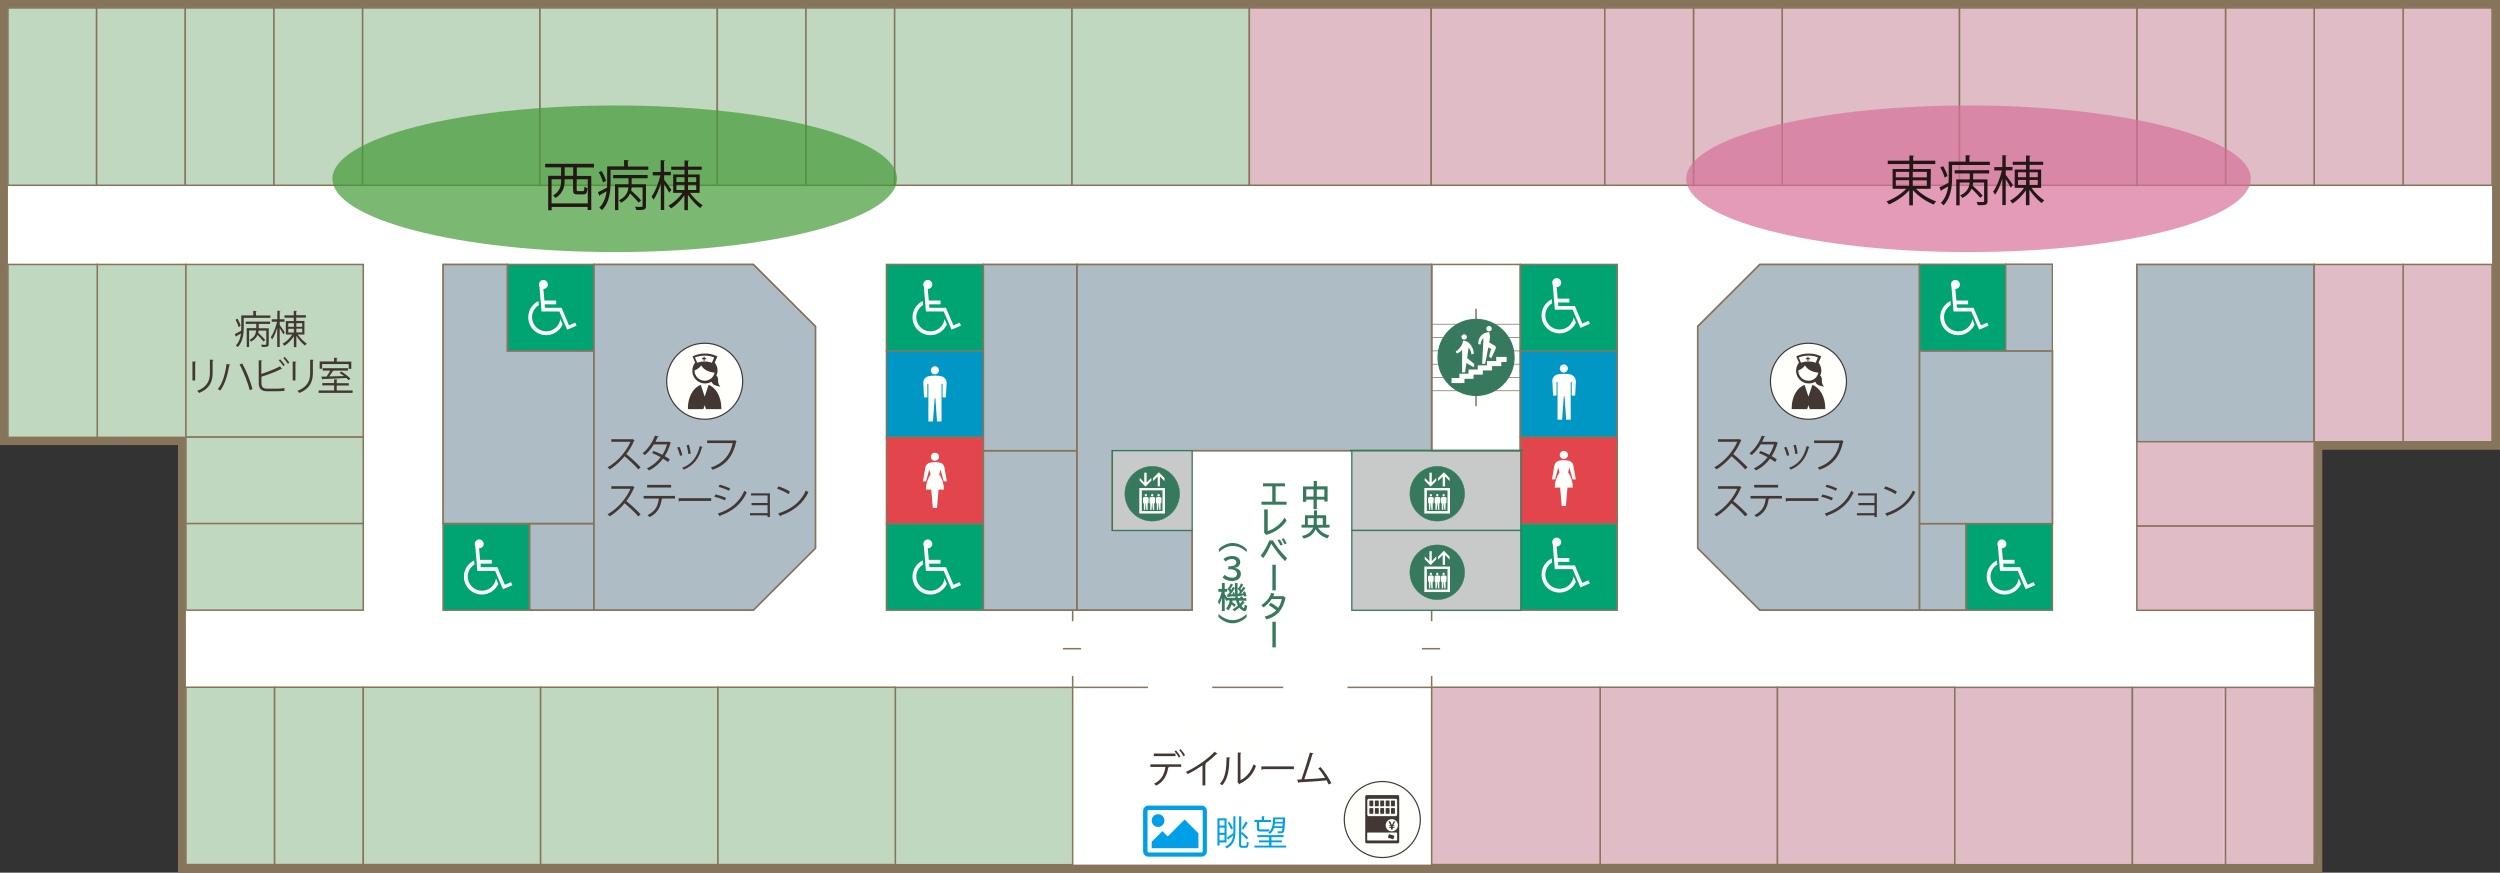 <?xml version="1.0" encoding="UTF-8"?> <svg xmlns="http://www.w3.org/2000/svg" xmlns:xlink="http://www.w3.org/1999/xlink" version="1.1" id="レイヤー_1" x="0px" y="0px" viewBox="0 0 1920 670.2" style="enable-background:new 0 0 1920 670.2;" xml:space="preserve"><rect x="0" y="0" width="1920" height="670.2" fill="#333333" stroke="none"/> <style type="text/css"> .st0{fill:#FFFFFF;} .st1{fill:#87755B;} .st2{fill:#AEBCC5;stroke:#87755B;stroke-miterlimit:10;} .st3{fill:none;stroke:#87755B;stroke-width:1.17;stroke-miterlimit:10;} .st4{fill:#00A472;} .st5{fill:#0097C5;} .st6{fill:#E2454B;} .st7{fill:#C0D8BF;} .st8{fill:#DFBCC6;} .st9{fill:#FFFFFB;} .st10{fill:none;stroke:#423733;stroke-width:0.91;} .st11{fill:#423733;} .st12{fill:#C8C9C9;} .st13{fill:none;stroke:#36795C;} .st14{fill:none;stroke:#87755B;stroke-width:0.58;stroke-miterlimit:10;} .st15{fill:none;stroke:#FFFFFB;stroke-width:1.33;stroke-linecap:round;stroke-linejoin:round;} .st16{fill:#36795C;} .st17{fill:none;stroke:#36795C;stroke-width:0.91;} .st18{opacity:0.7;fill:#D77199;enable-background:new ;} .st19{opacity:0.7;fill:#449C37;enable-background:new ;} .st20{fill:#231815;} .st21{fill:#009FE8;} .st22{fill:none;stroke:#36795C;stroke-width:1.21;} .st23{fill:none;stroke:#36795C;stroke-width:0.36;} .st24{display:none;} </style> <g id="a"> </g> <g id="b"> <g id="c"> <g> <polygon class="st0" points="1918.1,0.3 0.2,0.3 0.2,338.1 137.1,338.1 137.1,668.4 1783,668.4 1783,338.1 1918.1,338.1 "></polygon> <path class="st1" d="M1913.9,6.1v333.1h-136.6v324.8H142.8V335.7H6.1V6.1H1913.9z M1920,0H0v341.8h136.7v328.4h1646.8V345.4H1920 V0z"></path> <rect x="755.2" y="346" class="st2" width="71.9" height="122.6"></rect> <rect x="755.2" y="346" class="st3" width="71.9" height="122.6"></rect> <rect x="1474.1" y="269.4" class="st2" width="102.2" height="132.8"></rect> <rect x="1474.1" y="269.4" class="st3" width="102.2" height="132.8"></rect> <rect x="755.2" y="203.1" class="st2" width="71.9" height="143"></rect> <rect x="755.2" y="203.1" class="st3" width="71.9" height="143"></rect> <rect x="389.7" y="203.1" class="st4" width="66.4" height="66.4"></rect> <rect x="389.7" y="203.1" class="st3" width="66.4" height="66.4"></rect> <rect x="340.3" y="402.2" class="st4" width="66.4" height="66.4"></rect> <rect x="340.3" y="402.2" class="st3" width="66.4" height="66.4"></rect> <rect x="680.8" y="203.1" class="st4" width="74.4" height="66.4"></rect> <rect x="680.8" y="203.1" class="st3" width="74.4" height="66.4"></rect> <rect x="680.8" y="269.4" class="st5" width="74.4" height="66.4"></rect> <rect x="680.8" y="269.4" class="st3" width="74.4" height="66.4"></rect> <rect x="680.8" y="335.8" class="st6" width="74.4" height="66.4"></rect> <rect x="680.8" y="335.8" class="st3" width="74.4" height="66.4"></rect> <rect x="680.8" y="402.2" class="st4" width="74.4" height="66.4"></rect> <rect x="680.8" y="402.2" class="st3" width="74.4" height="66.4"></rect> <rect x="1509.8" y="402.2" class="st4" width="66.4" height="66.4"></rect> <rect x="1509.8" y="402.2" class="st3" width="66.4" height="66.4"></rect> <rect x="1474.1" y="203" class="st4" width="66.4" height="66.4"></rect> <rect x="1474.1" y="203" class="st3" width="66.4" height="66.4"></rect> <rect x="1540.4" y="203" class="st2" width="35.8" height="66.4"></rect> <rect x="1540.4" y="203" class="st2" width="35.8" height="66.4"></rect> <rect x="687.6" y="527.9" class="st7" width="136.2" height="136.2"></rect> <rect x="687.6" y="527.9" class="st3" width="136.2" height="136.2"></rect> <rect x="74.7" y="203.1" class="st7" width="68.1" height="132.8"></rect> <rect x="74.7" y="203.1" class="st3" width="68.1" height="132.8"></rect> <rect x="6.1" y="203.1" class="st7" width="68.6" height="132.8"></rect> <rect x="6.1" y="203.1" class="st3" width="68.6" height="132.8"></rect> <rect x="6.1" y="6.1" class="st7" width="68.1" height="136.2"></rect> <rect x="6.1" y="6.1" class="st3" width="68.1" height="136.2"></rect> <rect x="74.2" y="6.1" class="st7" width="68.1" height="136.2"></rect> <rect x="74.2" y="6.1" class="st3" width="68.1" height="136.2"></rect> <rect x="142.3" y="6.1" class="st7" width="68.1" height="136.2"></rect> <rect x="142.3" y="6.1" class="st3" width="68.1" height="136.2"></rect> <rect x="210.4" y="6.1" class="st7" width="68.1" height="136.2"></rect> <rect x="210.4" y="6.1" class="st3" width="68.1" height="136.2"></rect> <rect x="278.5" y="6.1" class="st7" width="136.2" height="136.2"></rect> <rect x="278.5" y="6.1" class="st3" width="136.2" height="136.2"></rect> <rect x="414.7" y="6.1" class="st7" width="136.2" height="136.2"></rect> <rect x="414.7" y="6.1" class="st3" width="136.2" height="136.2"></rect> <rect x="550.9" y="6.1" class="st7" width="68.1" height="136.2"></rect> <rect x="550.9" y="6.1" class="st3" width="68.1" height="136.2"></rect> <rect x="619" y="6.1" class="st7" width="68.1" height="136.2"></rect> <rect x="619" y="6.1" class="st3" width="68.1" height="136.2"></rect> <rect x="687.1" y="6.1" class="st7" width="136.2" height="136.2"></rect> <rect x="687.1" y="6.1" class="st3" width="136.2" height="136.2"></rect> <rect x="823.3" y="6.1" class="st7" width="136.2" height="136.2"></rect> <rect x="823.3" y="6.1" class="st3" width="136.2" height="136.2"></rect> <rect x="142.8" y="527.8" class="st7" width="68.1" height="136.2"></rect> <rect x="142.8" y="527.8" class="st3" width="68.1" height="136.2"></rect> <rect x="210.9" y="527.8" class="st7" width="68.1" height="136.2"></rect> <rect x="210.9" y="527.8" class="st3" width="68.1" height="136.2"></rect> <rect x="279" y="527.8" class="st7" width="136.2" height="136.2"></rect> <rect x="279" y="527.8" class="st3" width="136.2" height="136.2"></rect> <rect x="415.2" y="527.8" class="st7" width="136.2" height="136.2"></rect> <rect x="415.2" y="527.8" class="st3" width="136.2" height="136.2"></rect> <rect x="551.4" y="527.8" class="st7" width="136.2" height="136.2"></rect> <rect x="551.4" y="527.8" class="st3" width="136.2" height="136.2"></rect> <polygon class="st2" points="389.7,203.1 389.7,269.5 456.1,269.5 456.1,402.1 340.3,402.1 340.3,203.1 "></polygon> <polygon class="st3" points="389.7,203.1 389.7,269.5 456.1,269.5 456.1,402.1 340.3,402.1 340.3,203.1 "></polygon> <rect x="1641.1" y="203.1" class="st2" width="136.2" height="136.2"></rect> <rect x="1641.1" y="203.1" class="st3" width="136.2" height="136.2"></rect> <rect x="142.8" y="203.1" class="st7" width="136.2" height="132.6"></rect> <rect x="142.8" y="203.1" class="st3" width="136.2" height="132.6"></rect> <rect x="142.8" y="335.7" class="st7" width="136.2" height="66.5"></rect> <rect x="142.8" y="335.7" class="st3" width="136.2" height="66.5"></rect> <rect x="142.8" y="402.1" class="st7" width="136.2" height="66.5"></rect> <rect x="142.8" y="402.1" class="st3" width="136.2" height="66.5"></rect> <rect x="406.7" y="402.2" class="st2" width="49.4" height="66.4"></rect> <rect x="406.7" y="402.2" class="st3" width="49.4" height="66.4"></rect> <rect x="1474.1" y="402.2" class="st2" width="35.8" height="66.4"></rect> <rect x="1474.1" y="402.2" class="st3" width="35.8" height="66.4"></rect> <polygon class="st2" points="626.3,250.7 578.6,203.1 456.1,203.1 456.1,468.6 578.6,468.6 578.6,468.6 626.3,421 "></polygon> <rect x="1845.6" y="6.1" class="st8" width="68.3" height="136.2"></rect> <rect x="1845.6" y="6.1" class="st3" width="68.3" height="136.2"></rect> <rect x="1777.3" y="6.1" class="st8" width="68.3" height="136.2"></rect> <rect x="1777.3" y="6.1" class="st3" width="68.3" height="136.2"></rect> <rect x="1845.6" y="203.1" class="st8" width="68.3" height="136.2"></rect> <rect x="1845.6" y="203.1" class="st3" width="68.3" height="136.2"></rect> <rect x="1777.3" y="203.1" class="st8" width="68.3" height="136.2"></rect> <rect x="1777.3" y="203.1" class="st3" width="68.3" height="136.2"></rect> <rect x="959.5" y="6.1" class="st8" width="139.6" height="136.2"></rect> <rect x="959.5" y="6.1" class="st3" width="139.6" height="136.2"></rect> <rect x="1099.2" y="6.1" class="st8" width="133.4" height="136.2"></rect> <rect x="1099.2" y="6.1" class="st3" width="133.4" height="136.2"></rect> <rect x="1368.7" y="6.1" class="st8" width="136.2" height="136.2"></rect> <rect x="1368.7" y="6.1" class="st3" width="136.2" height="136.2"></rect> <rect x="1300.6" y="6.1" class="st8" width="68.1" height="136.2"></rect> <rect x="1300.6" y="6.1" class="st3" width="68.1" height="136.2"></rect> <rect x="1232.5" y="6.1" class="st8" width="68.1" height="136.2"></rect> <rect x="1232.5" y="6.1" class="st3" width="68.1" height="136.2"></rect> <polygon class="st8" points="1297,527.8 1228.9,527.8 1228.9,664 1297,664 1365.1,664 1365.1,527.8 "></polygon> <polygon class="st3" points="1297,527.8 1228.9,527.8 1228.9,664 1297,664 1365.1,664 1365.1,527.8 "></polygon> <polygon class="st8" points="1160.8,527.8 1099.5,527.8 1099.5,664 1160.8,664 1228.9,664 1228.9,527.8 "></polygon> <polygon class="st3" points="1160.8,527.8 1099.5,527.8 1099.5,664 1160.8,664 1228.9,664 1228.9,527.8 "></polygon> <polygon class="st8" points="1433.2,527.8 1365.1,527.8 1365.1,664 1433.2,664 1501.3,664 1501.3,527.8 "></polygon> <polygon class="st3" points="1433.2,527.8 1365.1,527.8 1365.1,664 1433.2,664 1501.3,664 1501.3,527.8 "></polygon> <rect x="1637.5" y="527.9" class="st8" width="69.9" height="136.2"></rect> <rect x="1707.4" y="527.9" class="st8" width="69.9" height="136.2"></rect> <rect x="1637.7" y="527.9" class="st3" width="139.6" height="136.2"></rect> <rect x="1641.1" y="404" class="st8" width="136.2" height="64.7"></rect> <rect x="1641.1" y="404" class="st3" width="136.2" height="64.7"></rect> <rect x="1641.1" y="339.2" class="st8" width="136.2" height="64.7"></rect> <rect x="1641.1" y="339.2" class="st3" width="136.2" height="64.7"></rect> <rect x="1709.2" y="6.1" class="st8" width="68.1" height="136.2"></rect> <rect x="1709.2" y="6.1" class="st3" width="68.1" height="136.2"></rect> <rect x="1641.1" y="6.1" class="st8" width="68.1" height="136.2"></rect> <rect x="1641.1" y="6.1" class="st3" width="68.1" height="136.2"></rect> <polygon class="st8" points="1573,6.1 1504.9,6.1 1504.9,142.3 1573,142.3 1641.1,142.3 1641.1,6.1 "></polygon> <polygon class="st3" points="1573,6.1 1504.9,6.1 1504.9,142.3 1573,142.3 1641.1,142.3 1641.1,6.1 "></polygon> <rect x="1501.3" y="527.9" class="st8" width="136.2" height="136.2"></rect> <rect x="1501.3" y="527.9" class="st3" width="136.2" height="136.2"></rect> <polygon class="st2" points="1303.8,421 1351.5,468.6 1474.1,468.6 1474.1,203.1 1351.5,203.1 1351.5,203.1 1303.8,250.7 "></polygon> <polygon class="st3" points="1303.8,421 1351.5,468.6 1474.1,468.6 1474.1,203.1 1351.5,203.1 1351.5,203.1 1303.8,250.7 "></polygon> <path class="st9" d="M432.1,249.2c-2.2,4.8-7,8.2-12.6,8.2c-7.6,0-13.8-6.1-13.8-13.8c0-5.4,3.2-10.1,7.8-12.4l0.3,3.1 c-3.1,1.9-5.2,5.3-5.2,9.3c0,6,4.9,10.9,10.9,10.9c5.6,0,10.2-4.2,10.8-9.5L432.1,249.2 M417.3,221.9l0.8,8.9h9v2.9h-8.8l0.3,2.7 h12.7l5.7,13.5l4.8-2.1l1,2.3l-7.2,3.1l-6-14h-13.7l-1.6-19.1c-0.3-0.5-0.4-1-0.4-1.6c0-1.9,1.5-3.5,3.4-3.5s3.5,1.6,3.5,3.5 S419.2,221.9,417.3,221.9"></path> <path class="st9" d="M727.2,249.2c-2.2,4.8-7,8.2-12.6,8.2c-7.6,0-13.8-6.1-13.8-13.8c0-5.4,3.2-10.1,7.8-12.4l0.3,3.1 c-3.1,1.9-5.2,5.3-5.2,9.3c0,6,4.9,10.9,10.9,10.9c5.6,0,10.2-4.2,10.8-9.5L727.2,249.2 M712.5,221.9l0.8,8.9h9v2.9h-8.8l0.3,2.7 h12.7l5.7,13.5l4.8-2.1l1,2.3l-7.2,3.1l-6-14h-13.7l-1.6-19.1c-0.3-0.5-0.4-1-0.4-1.6c0-1.9,1.5-3.5,3.4-3.5s3.5,1.6,3.5,3.5 S714.4,221.9,712.5,221.9"></path> <path class="st9" d="M1516.5,249.2c-2.2,4.8-7,8.2-12.6,8.2c-7.6,0-13.8-6.1-13.8-13.8c0-5.4,3.2-10.1,7.8-12.4l0.3,3.1 c-3.1,1.9-5.2,5.3-5.2,9.3c0,6,4.9,10.9,10.9,10.9c5.6,0,10.2-4.2,10.8-9.5L1516.5,249.2 M1501.7,221.9l0.8,8.9h9v2.9h-8.8 l0.3,2.7h12.7l5.7,13.5l4.8-2.1l1,2.3l-7.2,3.1l-6-14h-13.7l-1.6-19.1c-0.3-0.5-0.4-1-0.4-1.6c0-1.9,1.5-3.5,3.4-3.5 s3.5,1.6,3.5,3.5S1503.6,221.9,1501.7,221.9"></path> <path class="st9" d="M1552.2,448.4c-2.2,4.8-7,8.2-12.6,8.2c-7.6,0-13.8-6.1-13.8-13.8c0-5.5,3.2-10.1,7.8-12.4l0.3,3.1 c-3.1,1.9-5.2,5.3-5.2,9.3c0,6,4.9,10.9,10.9,10.9c5.6,0,10.2-4.2,10.8-9.5L1552.2,448.4 M1537.4,421.1l0.8,8.9h9v2.9h-8.8 l0.3,2.7h12.7l5.7,13.5l4.8-2l1,2.3l-7.2,3.1l-6-14h-13.7l-1.6-19.1c-0.3-0.5-0.4-1-0.4-1.6c0-1.9,1.5-3.5,3.4-3.5 s3.5,1.6,3.5,3.5S1539.4,421.1,1537.4,421.1"></path> <path class="st9" d="M727.2,448.4c-2.2,4.8-7,8.2-12.6,8.2c-7.6,0-13.8-6.1-13.8-13.8c0-5.5,3.2-10.1,7.8-12.4l0.3,3.1 c-3.1,1.9-5.2,5.3-5.2,9.3c0,6,4.9,10.9,10.9,10.9c5.6,0,10.2-4.2,10.8-9.5L727.2,448.4 M712.5,421.1l0.8,8.9h9v2.9h-8.8l0.3,2.7 h12.7l5.7,13.5l4.8-2l1,2.3l-7.2,3.1l-6-14h-13.7l-1.6-19.1c-0.3-0.5-0.4-1-0.4-1.6c0-1.9,1.5-3.5,3.4-3.5s3.5,1.6,3.5,3.5 S714.4,421.1,712.5,421.1"></path> <path class="st9" d="M382.7,448.4c-2.2,4.8-7,8.2-12.6,8.2c-7.6,0-13.8-6.1-13.8-13.8c0-5.5,3.2-10.1,7.8-12.4l0.3,3.1 c-3.1,1.9-5.2,5.3-5.2,9.3c0,6,4.9,10.9,10.9,10.9c5.6,0,10.2-4.2,10.8-9.5L382.7,448.4 M367.9,421.1l0.8,8.9h9v2.9H369l0.3,2.7 h12.7l5.7,13.5l4.8-2l1,2.3l-7.2,3.1l-6-14h-13.7l-1.6-19.1c-0.3-0.5-0.4-1-0.4-1.6c0-1.9,1.5-3.5,3.4-3.5s3.5,1.6,3.5,3.5 S369.8,421.1,367.9,421.1"></path> <path class="st9" d="M718,287.5c1.7,0,3.1-1.4,3.1-3.1s-1.4-3.1-3.1-3.1s-3.1,1.4-3.1,3.1S716.3,287.5,718,287.5"></path> <path class="st9" d="M722.7,288.9c-1.5-0.3-3.1-0.4-4.7-0.4s-3.2,0.1-4.7,0.4c-2.6,0.5-4.4,2.8-4.2,5.4l0.6,10.9h2.5v-10.4h0.8 v28.9h3.5l1.3-17.9h0.6l1.2,17.9h3.5v-28.9h0.8v10.4h2.5l0.6-10.9C727.1,291.7,725.3,289.4,722.7,288.9"></path> <path class="st9" d="M718,353.9c1.7,0,3.2-1.4,3.2-3.1s-1.4-3.1-3.2-3.1s-3.1,1.4-3.1,3.1S716.3,353.9,718,353.9"></path> <path class="st9" d="M724.8,369.7h2.4l-1.9-10.8c-0.3-1.7-1.5-3.1-3.3-3.5c-1.3-0.3-2.6-0.5-4-0.5s-2.7,0.2-4,0.5 c-1.7,0.4-3,1.9-3.3,3.5l-1.9,10.8h2.4l2.5-9.1l1,3.7c-2.3,3.4-3.6,7.4-3.6,11.7h4.1l1.2,14.1h3.2l1.2-14.1h4.1 c0-4.3-1.3-8.4-3.6-11.7l1-3.7L724.8,369.7"></path> <path class="st9" d="M1061.6,658.6c16.1,0,29.2-13.1,29.2-29.2s-13.1-29.2-29.2-29.2s-29.2,13.1-29.2,29.2 S1045.4,658.6,1061.6,658.6"></path> <path class="st10" d="M1061.6,658.6c16.1,0,29.2-13.1,29.2-29.2s-13.1-29.2-29.2-29.2s-29.2,13.1-29.2,29.2 S1045.4,658.6,1061.6,658.6z"></path> <path class="st11" d="M1054.7,618.8c0,0.2-0.2,0.4-0.4,0.4h-2.2c-0.2,0-0.4-0.2-0.4-0.4v-3.6c0-0.2,0.2-0.4,0.4-0.4h2.2 c0.2,0,0.4,0.2,0.4,0.4V618.8z"></path> <path class="st11" d="M1058.9,618.8c0,0.2-0.2,0.4-0.4,0.4h-2.2c-0.2,0-0.4-0.2-0.4-0.4v-3.6c0-0.2,0.2-0.4,0.4-0.4h2.2 c0.2,0,0.4,0.2,0.4,0.4V618.8z"></path> <path class="st11" d="M1063,618.8c0,0.2-0.2,0.4-0.4,0.4h-2.2c-0.2,0-0.4-0.2-0.4-0.4v-3.6c0-0.2,0.2-0.4,0.4-0.4h2.2 c0.2,0,0.4,0.2,0.4,0.4V618.8z"></path> <path class="st11" d="M1067.2,618.8c0,0.2-0.2,0.4-0.4,0.4h-2.2c-0.2,0-0.4-0.2-0.4-0.4v-3.6c0-0.2,0.2-0.4,0.4-0.4h2.2 c0.2,0,0.4,0.2,0.4,0.4V618.8z"></path> <path class="st11" d="M1071.3,618.8c0,0.2-0.2,0.4-0.4,0.4h-2.2c-0.2,0-0.4-0.2-0.4-0.4v-3.6c0-0.2,0.2-0.4,0.4-0.4h2.2 c0.2,0,0.4,0.2,0.4,0.4V618.8z"></path> <path class="st11" d="M1054.7,624.6c0,0.2-0.2,0.4-0.4,0.4h-2.2c-0.2,0-0.4-0.2-0.4-0.4V621c0-0.2,0.2-0.4,0.4-0.4h2.2 c0.2,0,0.4,0.2,0.4,0.4V624.6z"></path> <path class="st11" d="M1058.9,624.6c0,0.2-0.2,0.4-0.4,0.4h-2.2c-0.2,0-0.4-0.2-0.4-0.4V621c0-0.2,0.2-0.4,0.4-0.4h2.2 c0.2,0,0.4,0.2,0.4,0.4V624.6z"></path> <path class="st11" d="M1063,624.6c0,0.2-0.2,0.4-0.4,0.4h-2.2c-0.2,0-0.4-0.2-0.4-0.4V621c0-0.2,0.2-0.4,0.4-0.4h2.2 c0.2,0,0.4,0.2,0.4,0.4V624.6z"></path> <path class="st11" d="M1067.2,624.6c0,0.2-0.2,0.4-0.4,0.4h-2.2c-0.2,0-0.4-0.2-0.4-0.4V621c0-0.2,0.2-0.4,0.4-0.4h2.2 c0.2,0,0.4,0.2,0.4,0.4V624.6z"></path> <path class="st11" d="M1071.3,624.6c0,0.2-0.2,0.4-0.4,0.4h-2.2c-0.2,0-0.4-0.2-0.4-0.4V621c0-0.2,0.2-0.4,0.4-0.4h2.2 c0.2,0,0.4,0.2,0.4,0.4V624.6z"></path> <path class="st11" d="M1073.5,610.6h-23.9c-0.6,0-1.1,0.5-1.1,1.1v34.9c0,0.6,0.5,1.1,1.1,1.1h23.9c0.6,0,1.1-0.5,1.1-1.1v-34.9 C1074.6,611.1,1074.1,610.6,1073.5,610.6 M1050.1,614.6c0-0.6,0.5-1.1,1.1-1.1h20.7c0.6,0,1.1,0.5,1.1,1.1v11.1 c0,0.6-0.5,1.1-1.1,1.1h-20.7c-0.6,0-1.1-0.5-1.1-1.1V614.6z M1073,645.1c0,0.2-0.2,0.4-0.4,0.4h-22.2c-0.2,0-0.4-0.2-0.4-0.4 v-5.3c0-0.2,0.2-0.4,0.4-0.4h22.2c0.2,0,0.4,0.2,0.4,0.4V645.1z M1068.9,638.5c-2.6,0-4.7-2.1-4.7-4.7s2.1-4.7,4.7-4.7 s4.7,2.1,4.7,4.7S1071.5,638.5,1068.9,638.5"></path> <polygon class="st11" points="1070,633.8 1070.9,633.8 1070.9,634.5 1069.6,634.5 1069.6,634.6 1069.6,635.1 1070.9,635.1 1070.9,635.8 1069.6,635.8 1069.6,637.1 1068.3,637.1 1068.3,635.8 1067,635.8 1067,635.1 1068.3,635.1 1068.3,634.6 1068.2,634.5 1067,634.5 1067,633.8 1067.9,633.8 1066.3,630.8 1067.6,630.8 1069,633.6 1070.4,630.8 1071.6,630.8 "></polygon> <path class="st11" d="M1066,642.9l0.6-2c0.1-0.2,0.3-0.3,0.5-0.2l3.5,1.1c0.2,0.1,0.3,0.3,0.2,0.5l-0.6,2 c-0.1,0.2-0.3,0.3-0.5,0.2l-3.5-1.1C1066,643.3,1065.9,643.1,1066,642.9L1066,642.9z"></path> <rect x="1099.5" y="346.1" class="st3" width="68.1" height="122.6"></rect> <polygon class="st2" points="1099.5,346.1 1099.5,203.1 827.1,203.1 827.1,346.1 827.1,468.6 915.6,468.6 915.6,407.3 854.3,407.3 854.3,346.1 "></polygon> <polygon class="st3" points="1099.5,346.1 1099.5,203.1 827.1,203.1 827.1,346.1 827.1,468.6 915.6,468.6 915.6,407.3 854.3,407.3 854.3,346.1 "></polygon> <rect x="1167.6" y="203.1" class="st4" width="74.4" height="66.4"></rect> <rect x="1167.6" y="203.1" class="st3" width="74.4" height="66.4"></rect> <rect x="1167.6" y="269.4" class="st5" width="74.4" height="66.4"></rect> <rect x="1167.6" y="269.4" class="st3" width="74.4" height="66.4"></rect> <rect x="1167.6" y="335.8" class="st6" width="74.4" height="66.4"></rect> <rect x="1167.6" y="335.8" class="st3" width="74.4" height="66.4"></rect> <rect x="1167.6" y="402.2" class="st4" width="74.4" height="66.4"></rect> <rect x="1167.6" y="402.2" class="st3" width="74.4" height="66.4"></rect> <polygon class="st3" points="626.3,250.7 578.6,203.1 456.1,203.1 456.1,468.6 578.6,468.6 578.6,468.6 626.3,421 "></polygon> <rect x="854.3" y="346.1" class="st12" width="61.3" height="61.3"></rect> <rect x="854.3" y="346.1" class="st13" width="61.3" height="61.3"></rect> <rect x="1038.2" y="346.1" class="st12" width="129.8" height="61.3"></rect> <rect x="1038.2" y="346.1" class="st13" width="129.8" height="61.3"></rect> <rect x="1038.2" y="407.4" class="st12" width="129.8" height="61.3"></rect> <rect x="1099.5" y="203.1" class="st3" width="68.1" height="143"></rect> <line class="st3" x1="1133.6" y1="237.1" x2="1133.6" y2="312"></line> <line class="st14" x1="1167.6" y1="249" x2="1099.5" y2="249"></line> <line class="st14" x1="1167.6" y1="259.2" x2="1099.5" y2="259.2"></line> <line class="st14" x1="1167.6" y1="269.5" x2="1099.5" y2="269.5"></line> <line class="st14" x1="1167.6" y1="279.7" x2="1099.5" y2="279.7"></line> <line class="st14" x1="1167.6" y1="289.9" x2="1099.5" y2="289.9"></line> <line class="st14" x1="1167.6" y1="300.1" x2="1099.5" y2="300.1"></line> <line class="st3" x1="931" y1="527.9" x2="985.5" y2="527.9"></line> <line class="st3" x1="1099.5" y1="527.9" x2="1034.9" y2="527.9"></line> <line class="st3" x1="823.8" y1="527.9" x2="881.6" y2="527.9"></line> <line class="st3" x1="1106" y1="498.2" x2="1092" y2="498.2"></line> <line class="st3" x1="1099.5" y1="477.1" x2="1099.5" y2="468.6"></line> <line class="st3" x1="1099.5" y1="527.8" x2="1099.5" y2="519.2"></line> <line class="st3" x1="830.3" y1="498.2" x2="816.3" y2="498.2"></line> <line class="st3" x1="823.8" y1="477.1" x2="823.8" y2="468.6"></line> <line class="st3" x1="823.8" y1="527.8" x2="823.8" y2="519.2"></line> <g> <path class="st15" d="M920.6,556.1c0.8,2,1.1,3,1.4,5.1l1.8-0.6c-0.4-2-0.8-3.5-1.5-5.1L920.6,556.1L920.6,556.1z M917,556.5 c0.8,1.9,1.1,3.1,1.5,5.1l1.8-0.6c-0.5-2.1-0.8-3.4-1.6-5L917,556.5z M903.2,558.2v2.1h13.5v-2.1H903.2z M913.1,566.6h8.2v-2.1 h-20.1v2.1h9.7c-0.1,6.2-2.1,8.6-8.3,9.7l0.9,2C910.3,576.9,913,573.8,913.1,566.6L913.1,566.6z"></path> <path class="st15" d="M937.3,565c3.5-2.8,5.5-5.2,6.6-6.5l-2.1-1.4c-4.6,5.8-10.7,10.2-17.7,12.5l1.1,2c3.2-1.1,6.4-2.6,9.7-4.9 v11.5h2.4L937.3,565L937.3,565z"></path> <path class="st15" d="M958.5,557.6h-2.2v20.2c8.7-0.8,10.8-6.4,11.9-11.4l-2.1-0.9c-1.3,7.6-4.5,8.6-7.5,9.5L958.5,557.6 L958.5,557.6z M952,558.3h-2.2v6.2c0,6.6-1.5,9.4-4.2,12.1l1.6,1.7c2.5-2.5,4.8-6,4.8-14V558.3z"></path> <rect x="971.6" y="566.6" class="st15" width="21.2" height="2.3"></rect> <path class="st15" d="M995,577.2c8.6-0.3,12.4-0.8,17.5-1.4c0.4,1,0.6,1.5,0.9,2.3l2.2-1c-1.7-4.2-3.4-7.1-6.3-10.9l-1.9,1 c2.3,3.3,3.1,4.7,4.2,6.9c-3.9,0.4-8.4,0.7-12.4,0.8c1.6-3.6,3.7-9.1,5.7-16.8l-2.5-0.4c-2.4,9.7-5,16.2-5.5,17.3 c-0.2,0-2.2,0-2.2,0L995,577.2L995,577.2z"></path> </g> <g> <path class="st11" d="M907.2,588.9h-9.9l0.5,0.2c0,0.2-0.3,0.3-0.6,0.4c-0.8,5.4-3.2,10.8-9.3,13.9c-0.3-0.4-1.1-1.1-1.6-1.5 c5.9-2.9,8-7.5,8.7-12.9h-11.5v-2h23.7L907.2,588.9L907.2,588.9z M902.8,580.7h-16.7v-2h16.7V580.7z M903.2,576.3 c1.2,1.3,2.6,3.3,3.3,4.7l-1.2,0.8c-0.6-1.4-2.1-3.5-3.3-4.7L903.2,576.3L903.2,576.3z M906.7,575.3c1.2,1.3,2.7,3.3,3.4,4.7 l-1.2,0.8c-0.6-1.3-2.1-3.5-3.3-4.7L906.7,575.3L906.7,575.3z"></path> <path class="st11" d="M935.1,579c-0.1,0.2-0.3,0.2-0.6,0.2c-0.1,0-0.2,0-0.3,0c-2.3,2.3-5.6,5.1-8.5,7.2 c0.2,0.1,0.6,0.3,0.7,0.3c-0.1,0.2-0.3,0.4-0.7,0.4v16.1h-2.2v-15.4c-3.2,2.2-7.3,4.7-11.4,6.7c-0.3-0.5-0.8-1.2-1.3-1.7 c8.2-3.8,17.2-10.2,22-15.5L935.1,579L935.1,579z"></path> <path class="st11" d="M944.9,581.8c0,0.3-0.3,0.5-0.7,0.5c-0.2,8.1-0.8,15.4-5.5,20.8c-0.5-0.4-1.2-0.8-1.8-1.1 c4.5-4.9,5-12.4,5.1-20.4L944.9,581.8L944.9,581.8z M952.7,599.1c5-2.4,8.2-6.8,10-12.1c0.5,0.4,1.3,0.9,1.9,1.2 c-2.1,6.1-5.8,10.5-12.2,13.6c-0.1,0.2-0.3,0.5-0.5,0.6l-1.6-2l0.3-0.5v-22l2.8,0.2c0,0.3-0.2,0.5-0.7,0.6V599.1z"></path> <path class="st11" d="M968.7,588.6h25v2.1h-23.9c-0.2,0.3-0.6,0.5-1,0.6L968.7,588.6z"></path> <path class="st11" d="M1020.4,602.5c-0.5-1-1-2.1-1.6-3.2c-6.2,0.7-16.5,1.3-21.1,1.5c-0.1,0.3-0.3,0.5-0.6,0.6l-0.8-2.7 c0.9,0,2-0.1,3.2-0.1c2-5.8,4.8-14.7,6.5-20.7l2.9,0.8c-0.1,0.3-0.4,0.4-0.9,0.4c-1.7,5.5-4.2,13.6-6.3,19.4 c5-0.2,12.1-0.7,16-1.1c-1.6-2.6-3.5-5.3-5.3-7.3l1.8-1c3.2,3.5,6.8,9.2,8.3,12.4L1020.4,602.5L1020.4,602.5z"></path> </g> <g> <path class="st11" d="M1337.5,338.1c-0.1,0.1-0.2,0.3-0.4,0.3c-1.6,3.8-3.5,7.1-6,10.3c3.3,2.6,8.2,7.1,11,10.2l-1.8,1.6 c-2.6-3.1-7.5-7.6-10.5-10.1c-2.6,3.2-7.2,7.6-11.6,10.1c-0.3-0.5-1.1-1.2-1.6-1.6c8.3-4.6,14.9-13.1,17.6-19.6h-14.7v-2h15.9 l0.4-0.1L1337.5,338.1L1337.5,338.1z"></path> <path class="st11" d="M1365.5,340.1c0,0.1-0.2,0.3-0.4,0.3c-1.1,3.7-2.6,7.1-4.4,9.9c1.3,0.8,2.8,1.7,3.9,2.5l-1.3,2 c-1.1-0.8-2.6-1.8-3.9-2.6c-2.8,3.8-6.3,6.9-10.8,9.1c-0.3-0.5-1.1-1.2-1.7-1.6c4.4-2,7.9-5.1,10.6-8.6 c-2.2-1.2-4.4-2.3-6.6-3.1l1.1-1.7c2.2,0.8,4.4,1.8,6.8,3c1.6-2.5,2.8-5.1,3.6-8h-10.2c-1.8,3.1-4.3,6.1-6.9,8.2 c-0.4-0.4-1.2-1-1.7-1.4c3.9-3,7.7-8.4,9.4-13.5l2.8,0.7c-0.1,0.3-0.4,0.4-0.8,0.4c-0.4,1-1.1,2.5-1.7,3.6h10l0.4-0.1 L1365.5,340.1L1365.5,340.1z"></path> <path class="st11" d="M1371.9,343.1c0.9,1.8,1.9,4.7,2.2,6.5l-1.7,0.5c-0.4-1.7-1.3-4.5-2.2-6.4L1371.9,343.1z M1389.8,343.3 c-0.1,0.3-0.4,0.3-0.6,0.3c-2.3,8.8-6.8,14.1-14,17.1c-0.2-0.4-0.8-1-1.2-1.4c7.2-2.8,11.3-7.7,13.5-16.7L1389.8,343.3 L1389.8,343.3z M1379.2,341.6c0.6,2,1.2,4.9,1.4,6.8l-1.8,0.3c-0.2-1.9-0.8-4.7-1.4-6.8L1379.2,341.6L1379.2,341.6z"></path> <path class="st11" d="M1415.9,338.9c-0.1,0.1-0.2,0.3-0.4,0.3c-2.4,11.4-8.2,18.1-18.1,21.6c-0.3-0.5-1-1.3-1.4-1.7 c9.3-3,15-9.7,16.8-18.8h-19.6v-2h20.4l0.4-0.3L1415.9,338.9z"></path> <path class="st11" d="M1337.5,374.2c-0.1,0.1-0.2,0.3-0.4,0.3c-1.6,3.8-3.5,7.1-6,10.3c3.3,2.6,8.2,7.1,11,10.2l-1.8,1.6 c-2.6-3.1-7.5-7.6-10.5-10.1c-2.6,3.2-7.2,7.6-11.6,10.1c-0.3-0.5-1.1-1.2-1.6-1.6c8.3-4.6,14.9-13.1,17.6-19.6h-14.7v-2h15.9 l0.4-0.1L1337.5,374.2L1337.5,374.2z"></path> <path class="st11" d="M1368.5,382.9h-10.1l0.5,0.1c-0.1,0.2-0.3,0.3-0.6,0.4c-0.8,5.6-2.8,10.6-9.3,13.7 c-0.4-0.4-1.1-1.1-1.6-1.5c6.2-3,8-7.2,8.7-12.7h-11.7v-2h24.1V382.9L1368.5,382.9z M1365.6,374.4h-18.4v-2h18.4V374.4z"></path> <path class="st11" d="M1371.4,382.6h25.1v2.1h-23.9c-0.2,0.3-0.6,0.5-1,0.6L1371.4,382.6z"></path> <path class="st11" d="M1399.6,379.7c2.7,0.6,6.1,1.7,8.1,2.7l-0.9,1.9c-2-1-5.4-2.2-8.1-2.8L1399.6,379.7L1399.6,379.7z M1401.4,394.4c9.8-3.3,16.4-8.5,20.4-17.5c0.4,0.4,1.4,1,1.8,1.3c-4,8.9-11,14.5-20.2,17.7c0.1,0.3-0.1,0.6-0.4,0.8 L1401.4,394.4L1401.4,394.4z M1402.9,372.2c2.7,0.7,6,1.9,8,2.9l-1,1.8c-2.1-1.1-5.2-2.3-7.9-3L1402.9,372.2L1402.9,372.2z"></path> <path class="st11" d="M1441.4,378.9v18.2h-1.8v-1.3h-13.5v-1.7h13.5V388h-12.3v-1.7h12.3v-5.8h-12.7v-1.6H1441.4z"></path> <path class="st11" d="M1447.9,373.5c3.1,1,6.7,2.5,8.9,4.1l-1.1,1.9c-2.2-1.5-5.7-3.1-8.8-4.2L1447.9,373.5L1447.9,373.5z M1447.8,394.3c10.7-3.3,17.7-9.3,21.3-17.6c0.6,0.5,1.3,0.9,1.9,1.2c-3.8,8.2-11.1,14.6-21.2,18c0,0.3-0.2,0.6-0.4,0.7 L1447.8,394.3L1447.8,394.3z"></path> </g> <g> <path class="st11" d="M487.4,338.1c-0.1,0.1-0.2,0.3-0.4,0.3c-1.6,3.8-3.5,7.1-6,10.3c3.3,2.6,8.2,7.1,11,10.2l-1.8,1.6 c-2.6-3.1-7.5-7.6-10.5-10.1c-2.6,3.2-7.2,7.6-11.5,10.1c-0.3-0.5-1-1.2-1.6-1.6c8.3-4.6,14.9-13.1,17.6-19.6h-14.7v-2h15.9 l0.4-0.1L487.4,338.1z"></path> <path class="st11" d="M515.3,340.1c0,0.1-0.2,0.3-0.4,0.3c-1.1,3.7-2.6,7.1-4.4,9.9c1.3,0.8,2.8,1.7,3.9,2.5l-1.3,2 c-1.1-0.8-2.6-1.8-3.9-2.6c-2.8,3.8-6.3,6.9-10.8,9.1c-0.3-0.5-1.1-1.2-1.6-1.6c4.4-2,7.9-5.1,10.6-8.6 c-2.2-1.2-4.4-2.3-6.6-3.1l1.1-1.7c2.2,0.8,4.4,1.8,6.8,3c1.6-2.5,2.8-5.1,3.6-8h-10.2c-1.8,3.1-4.3,6.1-6.9,8.2 c-0.4-0.4-1.2-1-1.7-1.4c3.9-3,7.6-8.4,9.5-13.5l2.9,0.7c-0.1,0.3-0.4,0.4-0.8,0.4c-0.4,1-1.1,2.5-1.7,3.6h10l0.4-0.1 L515.3,340.1L515.3,340.1z"></path> <path class="st11" d="M521.8,343.1c0.9,1.8,1.9,4.7,2.2,6.5l-1.7,0.5c-0.4-1.7-1.3-4.5-2.2-6.4L521.8,343.1z M539.7,343.3 c-0.1,0.3-0.4,0.3-0.6,0.3c-2.3,8.8-6.8,14.1-14,17.1c-0.2-0.4-0.8-1-1.2-1.4c7.2-2.8,11.3-7.7,13.5-16.7L539.7,343.3z M529.1,341.6c0.6,2,1.2,4.9,1.4,6.8l-1.8,0.3c-0.2-1.9-0.8-4.7-1.4-6.8L529.1,341.6L529.1,341.6z"></path> <path class="st11" d="M565.8,338.9c-0.1,0.1-0.2,0.3-0.4,0.3c-2.4,11.4-8.2,18.1-18.1,21.6c-0.3-0.5-1-1.3-1.4-1.7 c9.3-3,15-9.7,16.8-18.8h-19.6v-2h20.4l0.4-0.3L565.8,338.9z"></path> <path class="st11" d="M487.4,374.2c-0.1,0.1-0.2,0.3-0.4,0.3c-1.6,3.8-3.5,7.1-6,10.3c3.3,2.6,8.2,7.1,11,10.2l-1.8,1.6 c-2.6-3.1-7.5-7.6-10.5-10.1c-2.6,3.2-7.2,7.6-11.5,10.1c-0.3-0.5-1-1.2-1.6-1.6c8.3-4.6,14.9-13.1,17.6-19.6h-14.7v-2h15.9 l0.4-0.1L487.4,374.2z"></path> <path class="st11" d="M518.4,382.9h-10.1l0.5,0.1c-0.1,0.2-0.3,0.3-0.6,0.4c-0.8,5.6-2.9,10.6-9.3,13.7 c-0.4-0.4-1.1-1.1-1.6-1.5c6.2-3,8-7.2,8.7-12.7h-11.7v-2h24.1V382.9L518.4,382.9z M515.4,374.4H497v-2h18.4V374.4z"></path> <path class="st11" d="M521.2,382.6h25v2.1h-23.9c-0.2,0.3-0.6,0.5-1,0.6L521.2,382.6z"></path> <path class="st11" d="M549.5,379.7c2.7,0.6,6.1,1.7,8.1,2.7l-0.9,1.9c-2-1-5.4-2.2-8.1-2.8L549.5,379.7L549.5,379.7z M551.3,394.4c9.8-3.3,16.4-8.5,20.4-17.5c0.5,0.4,1.4,1,1.8,1.3c-4,8.9-11,14.5-20.2,17.7c0.1,0.3-0.1,0.6-0.4,0.8L551.3,394.4 L551.3,394.4z M552.8,372.2c2.7,0.7,6,1.9,8,2.9l-1,1.8c-2.1-1.1-5.2-2.3-8-3L552.8,372.2z"></path> <path class="st11" d="M591.3,378.9v18.2h-1.8v-1.3H576v-1.7h13.5V388h-12.3v-1.7h12.3v-5.8h-12.7v-1.6H591.3L591.3,378.9z"></path> <path class="st11" d="M597.8,373.5c3.1,1,6.7,2.5,8.9,4.1l-1.1,1.9c-2.2-1.5-5.7-3.1-8.8-4.2L597.8,373.5z M597.6,394.3 c10.7-3.3,17.7-9.3,21.3-17.6c0.6,0.5,1.3,0.9,2,1.2c-3.8,8.2-11.1,14.6-21.2,18c0,0.3-0.2,0.6-0.4,0.7L597.6,394.3L597.6,394.3 z"></path> </g> <g> <path class="st11" d="M196.6,242.3h11v1.8h-20.4v7.2c0,4.7-0.6,11.1-4.6,15.3c-0.3-0.4-1-1.1-1.4-1.4c2.5-2.6,3.5-5.9,3.9-9.1 c-1.4,0.8-2.6,1.6-3.6,2.1c0,0.2-0.1,0.4-0.3,0.5l-0.9-2.1c1.3-0.6,3.1-1.6,4.9-2.6c0.1-1,0.1-1.9,0.1-2.8v-9h9.2v-3.5l2.6,0.2 c0,0.2-0.2,0.4-0.6,0.4L196.6,242.3L196.6,242.3z M182.4,244.7c1,1.7,2.1,4.1,2.4,5.6l-1.6,0.9c-0.3-1.5-1.3-3.9-2.3-5.7 L182.4,244.7L182.4,244.7z M188.7,248.8V247h18.7v1.8h-8.7v3.3h7.7v12.1c0,2-0.8,2.3-5.2,2.3c-0.1-0.5-0.4-1.3-0.7-1.8 c1,0,1.9,0.1,2.5,0.1c1.4,0,1.5,0,1.5-0.5v-10.4h-5.9c0,0.6-0.1,1.1-0.3,1.7c1.9,1.7,4.3,4.1,5.4,5.6l-1.3,1.1 c-1-1.3-2.9-3.4-4.6-5.1c-0.8,1.9-2.2,3.7-5,5.2c-0.2-0.4-0.8-1.1-1.2-1.4c4-1.9,4.9-4.7,5.1-7.2h-5.4v12.7h-1.8v-14.5h7.3v-3.3 L188.7,248.8L188.7,248.8z"></path> <path class="st11" d="M214.8,249.6c0.9,1.1,3.3,4.7,3.9,5.6l-1.1,1.6c-0.5-1.1-1.7-3.2-2.8-4.8v14.5h-1.9v-14.8 c-1,3.5-2.5,7-3.9,9c-0.2-0.5-0.7-1.3-1-1.8c1.9-2.6,3.8-7.5,4.8-11.8h-4.1v-1.9h4.3v-6.6l2.4,0.2c0,0.2-0.2,0.3-0.6,0.4v6h3.7 v1.9h-3.7V249.6L214.8,249.6z M233.9,256.9h-5.2c1.8,2.7,4.6,5.5,6.9,7c-0.5,0.4-1,1-1.4,1.5c-2.1-1.6-4.8-4.6-6.6-7.5v8.7h-1.9 v-8.3c-1.9,2.9-4.7,5.7-7.3,7.3c-0.3-0.5-0.9-1.2-1.4-1.6c2.7-1.4,5.7-4.3,7.5-7.1h-5v-10.3h6.1V244h-7.1v-1.8h7.1v-3.5l2.5,0.1 c0,0.2-0.2,0.4-0.6,0.4v2.9h7.4v1.8h-7.4v2.6h6.3V256.9L233.9,256.9z M221.4,248.2v2.8h4.3v-2.8H221.4z M221.4,252.5v2.9h4.3 v-2.9H221.4z M232.1,248.2h-4.5v2.8h4.5V248.2z M232.1,255.3v-2.9h-4.5v2.9H232.1z"></path> <path class="st11" d="M147.8,292.2v-14.6l2.8,0.2c0,0.3-0.2,0.5-0.7,0.5v13.9H147.8z M164,276.4c0,0.3-0.2,0.5-0.7,0.5v9.5 c0,6.3-2.1,12.1-10.4,15.4c-0.3-0.5-1-1.2-1.5-1.6c8-3.1,9.8-8.2,9.8-13.8v-10.2L164,276.4L164,276.4z"></path> <path class="st11" d="M176.9,280.1c-0.1,0.3-0.3,0.4-0.8,0.5c-1.2,7.1-3.4,14.7-6.9,19.3c-0.6-0.4-1.4-0.8-1.9-1 c3.5-4.4,5.7-11.7,6.7-19.4L176.9,280.1L176.9,280.1z M186,279.1c3.2,5.6,6.6,14.4,7.9,19.7l-2.1,0.9 c-1.3-5.3-4.7-14.3-7.8-19.7L186,279.1z"></path> <path class="st11" d="M212.3,298.5c1.2,0,4.3-0.1,6.1-0.5c0,0.7,0.1,1.5,0.1,2.2c-1.9,0.2-4.8,0.3-6,0.3h-7.3 c-4.4,0-6.5-2-6.5-6.3v-17.5l2.8,0.2c-0.1,0.3-0.3,0.5-0.8,0.5v9.8c4.4-1.4,10.6-3.8,14.4-5.9l1.5,2.1c-0.1,0.1-0.2,0.1-0.3,0.1 c-0.1,0-0.3,0-0.4-0.1c-3.5,1.8-10.1,4.4-15.1,5.9v5c0,3,1.4,4.2,4.4,4.2L212.3,298.5L212.3,298.5z M215.1,275.9 c1.3,1.2,2.8,3.1,3.6,4.4l-1.1,0.9c-0.8-1.3-2.3-3.3-3.5-4.4L215.1,275.9z M218.6,274.1c1.3,1.2,2.8,3.1,3.6,4.4l-1.1,0.9 c-0.8-1.3-2.4-3.2-3.5-4.4L218.6,274.1L218.6,274.1z"></path> <path class="st11" d="M224.8,292.2v-14.6l2.8,0.2c0,0.3-0.2,0.5-0.7,0.5v13.9H224.8z M241,276.4c0,0.3-0.2,0.5-0.7,0.5v9.5 c0,6.3-2.1,12.1-10.4,15.4c-0.3-0.5-1-1.2-1.5-1.6c8-3.1,9.8-8.2,9.8-13.8v-10.2L241,276.4L241,276.4z"></path> <path class="st11" d="M258.6,299.9h12.2v1.8h-26.1v-1.8h11.9V296h-9.1v-1.8h9.1v-2.9l2.6,0.2c0,0.2-0.2,0.4-0.6,0.4v2.4h9.3v1.8 h-9.3V299.9z M247.4,279.5v3.7h-1.9v-5.6h11.1v-2.9l2.6,0.2c0,0.2-0.2,0.4-0.6,0.4v2.4h11.2v5.6h-2v-3.7H247.4L247.4,279.5z M267.7,292c-0.4-0.5-1-1.1-1.7-1.7c-6.5,0.4-13.5,0.6-18,0.8c-0.1,0.2-0.2,0.4-0.4,0.4l-0.9-2.2c1.2,0,2.6,0,4.1-0.1 c1-1.4,2.1-3.1,2.8-4.6h-5.8v-1.8h19.5v1.8h-11.7l0.6,0.2c-0.1,0.1-0.3,0.2-0.6,0.2c-0.7,1.2-1.8,2.8-2.8,4.1 c3.5-0.1,7.5-0.2,11.4-0.3c-1.1-0.9-2.3-1.7-3.4-2.4l1.3-1.1c2.5,1.5,5.5,3.8,7,5.5L267.7,292L267.7,292z"></path> </g> <g> <path class="st16" d="M1133.6,303.7c16.1,0,29.2-13.1,29.2-29.2s-13.1-29.2-29.2-29.2s-29.2,13.1-29.2,29.2 S1117.4,303.7,1133.6,303.7"></path> <path class="st17" d="M1133.6,303.7c16.1,0,29.2-13.1,29.2-29.2s-13.1-29.2-29.2-29.2s-29.2,13.1-29.2,29.2 S1117.4,303.7,1133.6,303.7z"></path> <polygon class="st9" points="1157.1,274.1 1149.1,274.1 1149.1,277.3 1142,277.3 1142,280.6 1134.9,280.6 1134.9,283.8 1127.8,283.8 1127.8,287 1120.8,287 1120.8,290.3 1114.8,290.3 1114.8,294.2 1124.7,294.2 1124.7,290.9 1131.7,290.9 1131.7,287.7 1138.8,287.7 1138.8,284.5 1145.9,284.5 1145.9,281.2 1153,281.2 1153,278 1157.1,278 "></polygon> <path class="st9" d="M1124.5,260.9c1.2,0,2.1-1,2.1-2.1s-1-2.1-2.1-2.1s-2.1,1-2.1,2.1S1123.4,260.9,1124.5,260.9"></path> <path class="st9" d="M1132.3,279.6l-5.5-4.6l1.1-8.1c1.2,1.5,2,3.3,2.2,5.3l1.8-0.5c-0.1-3.1-1.4-6-3.5-8.1 c-1.4-1.4-3.2-1.9-4.5-2h0c-0.2,0-0.3,0.1-0.3,0.3c-0.6,3.4-2.7,6.3-5.6,8l0.9,1.6c1.5-0.6,2.9-1.6,4-2.8V286h2.3l1-7.2l5.7,3.3 L1132.3,279.6L1132.3,279.6z"></path> <path class="st9" d="M1143.6,254.5c1.2,0,2.1-1,2.1-2.1s-1-2.1-2.1-2.1s-2.1,1-2.1,2.1S1142.4,254.5,1143.6,254.5"></path> <path class="st9" d="M1147.8,265.4l-4.1-2.4l0.4-2c0.1-0.7,0.2-1.5,0.2-2.3c0-1.2-0.2-2.3-0.5-3.4c0-0.1-0.2-0.2-0.3-0.2h0 c-4.6,0.1-8.2,3.9-8.2,8.5c0,0.2,0,0.5,0,0.7l1.8,0.3v-0.1c0-1.9,0.8-3.6,2.2-4.8l-1,19.7h2.3l2.4-12.5l2.2,1l-1.6,5.8l1.6,1.6 l3.4-7.3c0.1-0.3,0.2-0.6,0.2-0.9C1148.9,266.4,1148.4,265.7,1147.8,265.4"></path> <path class="st9" d="M541.2,322c16.1,0,29.2-13.1,29.2-29.2s-13.1-29.2-29.2-29.2S512,276.7,512,292.8S525.1,322,541.2,322"></path> <path class="st10" d="M541.2,322c16.1,0,29.2-13.1,29.2-29.2s-13.1-29.2-29.2-29.2S512,276.7,512,292.8S525.1,322,541.2,322z"></path> <path class="st11" d="M544.2,295.6l-3,9l-3-9c-5.7,1.9-9.9,9.2-9.9,17.8c0,0.2,0,0.5,0,0.8h11.9l1-3l1,3H554c0-0.2,0-0.5,0-0.8 C554,304.8,549.8,297.6,544.2,295.6"></path> <path class="st11" d="M552.8,296.4c-0.5-0.6-1.4-1.9-1.3-3.9c0.2-2.7-0.8-3.7-1.3-4c0.3-0.7,0.5-1.4,0.7-2.1 c0.1-0.6,0.2-1.1,0.2-1.7c0-2.4-0.8-4.5-2.2-6.2l2.1-4.8l-1.4-0.6c-2.6-1.1-5.4-1.6-8.2-1.6s-5.6,0.5-8.2,1.6l-1.4,0.6l2.1,4.8 c-1.4,1.7-2.2,3.9-2.2,6.2c0,0.2,0,0.3,0,0.5c0.2,5.2,4.5,9.3,9.8,9.3c1.8,0,3.4-0.5,4.9-1.3c0.2,0.3,0.4,0.7,0.8,1.3 c1,1.5,4,2.1,5.8,2.4h0c0.1,0,0.2,0,0.2-0.1C552.9,296.6,552.9,296.5,552.8,296.4 M541.2,273.1c2.5,0,5,0.5,7.3,1.4l-1.8,4.1 c-1.8-0.7-3.7-1-5.6-1s-3.8,0.3-5.6,1l-1.8-4.1C536.2,273.6,538.7,273.1,541.2,273.1 M541.2,292.4c-4.3,0-7.8-3.5-7.8-7.8v-0.1 c2.3-0.9,4-2.2,5.1-3.9c1.8,3,5,5.1,10.3,5.6C548.1,289.8,544.9,292.4,541.2,292.4"></path> <polygon class="st11" points="542.3,275 541.2,275 541.2,273.9 540.3,273.9 540.3,275 539.1,275 539.1,275.9 540.3,275.9 540.3,277.1 541.2,277.1 541.2,275.9 542.3,275.9 "></polygon> </g> <g> <path class="st9" d="M1388.9,322c16.1,0,29.2-13.1,29.2-29.2s-13.1-29.2-29.2-29.2s-29.2,13.1-29.2,29.2S1372.8,322,1388.9,322"></path> <path class="st10" d="M1388.9,322c16.1,0,29.2-13.1,29.2-29.2s-13.1-29.2-29.2-29.2s-29.2,13.1-29.2,29.2S1372.8,322,1388.9,322 z"></path> <path class="st11" d="M1391.9,295.6l-3,9l-3-9c-5.7,1.9-9.9,9.2-9.9,17.8c0,0.2,0,0.5,0,0.8h11.9l1-3l1,3h11.9 c0-0.2,0-0.5,0-0.8C1401.8,304.8,1397.6,297.6,1391.9,295.6"></path> <path class="st11" d="M1400.5,296.4c-0.5-0.6-1.4-1.9-1.3-3.9c0.2-2.7-0.8-3.7-1.3-4c0.3-0.7,0.5-1.4,0.7-2.1 c0.1-0.6,0.2-1.1,0.2-1.7c0-2.4-0.8-4.5-2.2-6.2l2.1-4.8l-1.4-0.6c-2.6-1.1-5.4-1.6-8.2-1.6s-5.6,0.5-8.2,1.6l-1.4,0.6l2.1,4.8 c-1.4,1.7-2.2,3.9-2.2,6.2c0,0.2,0,0.3,0,0.5c0.2,5.2,4.5,9.3,9.8,9.3c1.8,0,3.4-0.5,4.9-1.3c0.2,0.3,0.4,0.7,0.8,1.3 c1,1.5,4,2.1,5.8,2.4h0c0.1,0,0.2,0,0.2-0.1C1400.6,296.6,1400.6,296.5,1400.5,296.4 M1388.9,273.1c2.5,0,5,0.5,7.3,1.4 l-1.8,4.1c-1.8-0.7-3.7-1-5.6-1s-3.8,0.3-5.6,1l-1.8-4.1C1383.9,273.6,1386.4,273.1,1388.9,273.1 M1388.9,292.4 c-4.3,0-7.8-3.5-7.8-7.8v-0.1c2.3-0.9,4-2.2,5.1-3.9c1.8,3,5,5.1,10.3,5.6C1395.8,289.8,1392.7,292.4,1388.9,292.4"></path> <polygon class="st11" points="1390.1,275 1388.9,275 1388.9,273.9 1388.1,273.9 1388.1,275 1386.9,275 1386.9,275.9 1388.1,275.9 1388.1,277.1 1388.9,277.1 1388.9,275.9 1390.1,275.9 "></polygon> </g> <rect x="1038.2" y="407.4" class="st13" width="129.8" height="61.3"></rect> <ellipse class="st18" cx="1511.8" cy="137.3" rx="216.8" ry="56.3"></ellipse> <ellipse class="st19" cx="472.1" cy="137.3" rx="216.8" ry="56.3"></ellipse> <g> <path class="st20" d="M1482.7,145h-11.2c3.8,4,10,7.8,15.5,9.7c-0.7,0.6-1.5,1.6-1.9,2.4c-5.6-2.2-11.9-6.4-16-11.1v11.7h-2.8 v-11.6c-4,4.5-10.2,8.7-15.6,10.9c-0.4-0.7-1.3-1.8-1.9-2.3c5.3-1.9,11.3-5.6,15.2-9.7h-10.5v-15.2h12.9V126h-16.6v-2.6h16.6v-4 l3.7,0.2c0,0.3-0.2,0.5-0.8,0.6v3.2h17v2.6h-17v3.8h13.6L1482.7,145L1482.7,145z M1456,132v4.2h10.2V132H1456z M1456,138.4v4.3 h10.2v-4.3H1456z M1479.8,132H1469v4.2h10.8V132z M1479.8,142.8v-4.3H1469v4.3H1479.8z"></path> <path class="st20" d="M1512.5,124.2h15.7v2.5h-29v9.9c0,6.5-0.8,15.3-6.6,21.1c-0.4-0.5-1.4-1.5-2-1.9c3.6-3.6,5-8.2,5.6-12.6 c-1.9,1.1-3.8,2.1-5.1,2.9c0,0.3-0.2,0.6-0.4,0.7l-1.2-2.9c1.9-0.8,4.4-2.1,7-3.6c0.1-1.3,0.1-2.6,0.1-3.8v-12.4h13v-4.9 l3.7,0.2c0,0.3-0.3,0.5-0.8,0.6L1512.5,124.2L1512.5,124.2z M1492.3,127.6c1.5,2.4,3,5.6,3.4,7.6l-2.3,1.2 c-0.4-2.1-1.8-5.4-3.3-7.8L1492.3,127.6L1492.3,127.6z M1501.2,133.2v-2.5h26.5v2.5h-12.3v4.6h11v16.7c0,2.8-1.1,3.2-7.4,3.1 c-0.2-0.7-0.6-1.8-1-2.5c1.4,0,2.7,0.1,3.6,0.1c2,0,2.2,0,2.2-0.7v-14.3h-8.4c0,0.8-0.2,1.6-0.4,2.4c2.7,2.4,6.1,5.6,7.7,7.7 l-1.9,1.6c-1.4-1.8-4.1-4.6-6.6-7c-1.1,2.6-3.2,5.1-7.1,7.1c-0.3-0.6-1.1-1.4-1.7-1.9c5.7-2.6,7-6.5,7.3-9.9h-7.7v17.5h-2.6 v-19.9h10.4v-4.6L1501.2,133.2L1501.2,133.2z"></path> <path class="st20" d="M1540.4,134.3c1.3,1.6,4.8,6.5,5.5,7.7l-1.6,2.2c-0.7-1.4-2.5-4.4-3.9-6.6v19.9h-2.6v-20.3 c-1.5,4.8-3.5,9.6-5.6,12.4c-0.3-0.7-1-1.8-1.5-2.4c2.7-3.6,5.4-10.4,6.8-16.3h-5.9v-2.6h6.2v-9.1l3.4,0.2 c0,0.2-0.2,0.4-0.8,0.5v8.3h5.2v2.6h-5.2L1540.4,134.3L1540.4,134.3z M1567.6,144.3h-7.4c2.5,3.7,6.6,7.6,9.8,9.6 c-0.7,0.5-1.5,1.4-2,2.1c-3.1-2.3-6.8-6.4-9.4-10.3v11.9h-2.7v-11.4c-2.7,4-6.7,7.9-10.3,10.1c-0.5-0.7-1.3-1.7-1.9-2.2 c3.8-2,8.1-5.9,10.7-9.8h-7.1v-14.1h8.7v-3.6h-10.2v-2.4h10.2v-4.8l3.5,0.2c0,0.3-0.2,0.5-0.8,0.6v4h10.5v2.4h-10.5v3.6h8.9 L1567.6,144.3L1567.6,144.3z M1549.8,132.3v3.8h6.2v-3.8H1549.8z M1549.8,138.2v3.9h6.2v-3.9H1549.8z M1565,132.3h-6.3v3.8h6.3 V132.3z M1565,142.1v-3.9h-6.3v3.9H1565z"></path> </g> <g> <path class="st20" d="M456.2,128.6H443v6.5h11.1v26.2h-2.8v-2.4h-27.6v2.6h-2.7V135h9.9v-6.5h-12.2v-2.7h37.5L456.2,128.6 L456.2,128.6z M451.4,156.2v-18.5h-8.5v8c0,0.9,0.2,1.1,1.2,1.1h3.5c1,0,1.1-0.4,1.2-3.4c0.5,0.4,1.6,0.8,2.4,1 c-0.3,3.9-1,4.9-3.3,4.9h-4.2c-2.9,0-3.6-0.7-3.6-3.5v-8.1h-6.5v1.8c0,4-1.3,9-6.9,12.5c-0.4-0.5-1.4-1.5-2-1.8 c5.2-3.1,6.2-7.4,6.2-10.8v-1.7h-7.3v18.5L451.4,156.2L451.4,156.2z M440.2,135v-6.5h-6.5v6.5H440.2z"></path> <path class="st20" d="M482.2,127.9h15.7v2.5h-29v9.9c0,6.5-0.8,15.3-6.6,21.1c-0.4-0.5-1.4-1.5-2-1.9c3.5-3.6,5-8.2,5.6-12.6 c-1.9,1.1-3.8,2.1-5.1,2.9c0,0.3-0.2,0.6-0.4,0.7l-1.2-2.9c1.9-0.8,4.4-2.1,7-3.6c0.1-1.3,0.1-2.6,0.1-3.8v-12.4h13v-4.9 l3.7,0.2c0,0.3-0.3,0.5-0.8,0.6L482.2,127.9L482.2,127.9z M462,131.3c1.5,2.4,3,5.6,3.4,7.6l-2.3,1.2c-0.5-2.1-1.8-5.4-3.3-7.8 L462,131.3L462,131.3z M470.9,136.9v-2.5h26.5v2.5h-12.3v4.6h11v16.7c0,2.8-1.1,3.2-7.4,3.1c-0.2-0.7-0.6-1.8-1-2.5 c1.4,0,2.7,0.1,3.6,0.1c2,0,2.2,0,2.2-0.7v-14.3h-8.4c0,0.8-0.2,1.6-0.4,2.4c2.7,2.4,6.1,5.6,7.7,7.7l-1.9,1.6 c-1.4-1.8-4.1-4.6-6.6-7c-1.1,2.6-3.2,5.1-7,7.1c-0.3-0.6-1.1-1.4-1.6-1.9c5.6-2.6,7-6.5,7.3-9.9h-7.7v17.5h-2.6v-19.9h10.4 v-4.6L470.9,136.9L470.9,136.9z"></path> <path class="st20" d="M510.1,138.1c1.3,1.6,4.7,6.5,5.5,7.7L514,148c-0.7-1.4-2.5-4.4-3.9-6.6v19.9h-2.6V141 c-1.5,4.8-3.5,9.6-5.6,12.4c-0.3-0.7-1-1.8-1.5-2.4c2.7-3.6,5.4-10.4,6.8-16.3h-5.9v-2.6h6.1v-9.1l3.4,0.2 c0,0.2-0.2,0.5-0.8,0.5v8.3h5.2v2.6h-5.2L510.1,138.1L510.1,138.1z M537.3,148.1h-7.4c2.5,3.7,6.6,7.6,9.8,9.6 c-0.7,0.5-1.5,1.4-2,2.1c-3-2.3-6.8-6.4-9.4-10.3v11.9h-2.7V150c-2.7,4-6.7,7.9-10.3,10.1c-0.5-0.7-1.3-1.7-1.9-2.2 c3.8-2,8.1-5.9,10.7-9.8H517v-14.1h8.7v-3.6h-10.2v-2.4h10.2v-4.8l3.5,0.2c0,0.3-0.2,0.5-0.8,0.6v4h10.5v2.4h-10.5v3.6h9 L537.3,148.1L537.3,148.1z M519.5,136.1v3.8h6.2v-3.8H519.5z M519.5,142v3.9h6.2V142H519.5z M534.7,136.1h-6.3v3.8h6.3V136.1z M534.7,145.9V142h-6.3v3.9H534.7z"></path> </g> <g> <rect x="879.5" y="620.2" class="st0" width="45.6" height="36.6"></rect> <path class="st21" d="M926.9,653.8c0,2.2-1.8,4.1-4.1,4.1h-40.8c-2.2,0-4.1-1.8-4.1-4.1v-31c0-2.2,1.8-4.1,4.1-4.1h40.8 c2.2,0,4.1,1.8,4.1,4.1V653.8z M882.1,622.1c-0.4,0-0.8,0.4-0.8,0.8v31c0,0.4,0.4,0.8,0.8,0.8h40.8c0.4,0,0.8-0.4,0.8-0.8v-31 c0-0.4-0.4-0.8-0.8-0.8H882.1z M889.4,635.1c-2.7,0-4.9-2.2-4.9-4.9s2.2-4.9,4.9-4.9s4.9,2.2,4.9,4.9S892.1,635.1,889.4,635.1z M920.4,651.4h-35.9v-4.9l8.2-8.2l4.1,4.1l13-13l10.6,10.6V651.4L920.4,651.4z"></path> <g> <path class="st21" d="M942,647h-5.4v2.4H935v-20.9h7V647z M940.4,630h-3.8v4h3.8V630z M936.6,635.6v4h3.8v-4H936.6z M936.6,645.4h3.8v-4.2h-3.8V645.4z M942.2,643.3c1.3-0.8,3.1-2.1,5-3.5c0-0.4,0-0.8,0-1.3v-11.6l2.1,0.1 c0,0.2-0.1,0.3-0.5,0.3v11.1c0,5.6-0.8,10.1-6.8,13.2c-0.2-0.4-0.8-1-1.1-1.3c4.4-2.2,5.8-5.1,6.2-8.7 c-1.4,1.1-2.7,2.2-3.6,2.9c0,0.2-0.1,0.4-0.2,0.5L942.2,643.3L942.2,643.3z M944.2,631.2c1.1,1.5,2.3,3.6,2.7,5l-1.5,0.8 c-0.4-1.4-1.5-3.6-2.6-5.1L944.2,631.2L944.2,631.2z M953.2,648.3c0,1.1,0.1,1.3,0.9,1.3h2.6c0.6,0,0.8-0.6,0.8-3.2 c0.4,0.3,1,0.6,1.5,0.7c-0.2,3-0.6,4-2.2,4h-2.9c-1.8,0-2.3-0.6-2.3-2.8v-21.4l2.2,0.2c0,0.2-0.2,0.3-0.5,0.3v12.2l0.7-0.6 c1.7,1.4,3.7,3.2,4.7,4.5l-1.3,1.1c-0.9-1.1-2.6-2.8-4.1-4.2L953.2,648.3L953.2,648.3z M958.6,632.1c-0.1,0.1-0.3,0.2-0.6,0.2 c-0.8,1.4-2.1,3.3-3.2,4.7c0,0-1.2-0.8-1.2-0.8c1-1.4,2.3-3.6,3-5.2L958.6,632.1z"></path> <path class="st21" d="M967.9,638.6c-2.1,0-2.6-0.7-2.6-2.7v-4.6h-1.9v-1.6h5.7v-2.9l2.2,0.2c0,0.2-0.2,0.3-0.5,0.3v2.4h5.4v1.6 H967v4.6c0,0.8,0.2,1.1,0.9,1.1h4.8c0.6,0,1.5,0,2-0.1c0,0.5,0.1,1.2,0.2,1.6c-0.4,0.1-1.3,0.1-2.2,0.1L967.9,638.6 L967.9,638.6z M976.5,649.4h11.3v1.5h-24.4v-1.5h11.3v-2.5h-7.8v-1.5h7.8v-2.5h-9.1v-1.5h20.2v1.5h-9.3v2.5h8v1.5h-8V649.4z M987,627.9c0,0.2,0,0.3,0,0.6c-0.3,7.4-0.6,9.9-1.2,10.7c-0.6,0.7-1.3,0.7-2.4,0.7c-0.6,0-1.2,0-2,0c0-0.4-0.2-1.1-0.4-1.5 c1.2,0.1,2.2,0.1,2.7,0.1c0.6,0,1-0.3,1.2-2.6h-6.5c-0.6,2-1.7,3.6-3.2,4.6c-0.3-0.3-0.8-0.8-1.2-1.1c3-2,3.7-6.1,3.8-11.6h8 l0.4,0L987,627.9L987,627.9z M979.1,632.5c-0.1,0.7-0.2,1.4-0.4,2h6.2l0.2-2H979.1L979.1,632.5z M985.2,629.2h-5.9 c0,0.7-0.1,1.4-0.1,2h5.9L985.2,629.2z"></path> </g> </g> <g> <path class="st9" d="M1210.3,247.8c-2.2,4.8-7,8.2-12.6,8.2c-7.6,0-13.8-6.1-13.8-13.8c0-5.4,3.2-10.1,7.8-12.4l0.3,3.1 c-3.1,1.9-5.2,5.3-5.2,9.3c0,6,4.9,10.9,10.9,10.9c5.6,0,10.2-4.2,10.8-9.5L1210.3,247.8 M1195.5,220.5l0.8,8.9h9v2.9h-8.8 l0.3,2.7h12.7l5.7,13.5l4.8-2.1l1,2.3l-7.2,3.1l-6-14h-13.7l-1.6-19.1c-0.3-0.5-0.4-1-0.4-1.6c0-1.9,1.5-3.5,3.4-3.5 s3.5,1.6,3.5,3.5S1197.4,220.5,1195.5,220.5"></path> <path class="st9" d="M1210.3,446.9c-2.2,4.8-7,8.2-12.6,8.2c-7.6,0-13.8-6.1-13.8-13.8c0-5.5,3.2-10.1,7.8-12.4l0.3,3.1 c-3.1,1.9-5.2,5.3-5.2,9.3c0,6,4.9,10.9,10.9,10.9c5.6,0,10.2-4.2,10.8-9.5L1210.3,446.9 M1195.5,419.7l0.8,8.9h9v2.9h-8.8 l0.3,2.7h12.7l5.7,13.5l4.8-2l1,2.3l-7.2,3.1l-6-14h-13.7l-1.6-19.1c-0.3-0.5-0.4-1-0.4-1.6c0-1.9,1.5-3.5,3.4-3.5 s3.5,1.6,3.5,3.5S1197.4,419.7,1195.5,419.7"></path> <path class="st9" d="M1201,286.1c1.7,0,3.1-1.4,3.1-3.1s-1.4-3.1-3.1-3.1s-3.1,1.4-3.1,3.1S1199.3,286.1,1201,286.1"></path> <path class="st9" d="M1205.8,287.5c-1.5-0.3-3.1-0.4-4.7-0.4s-3.2,0.1-4.7,0.4c-2.6,0.5-4.4,2.8-4.2,5.4l0.6,10.9h2.6v-10.4h0.8 v28.9h3.5l1.3-17.9h0.6l1.2,17.9h3.5v-28.9h0.8v10.4h2.6l0.6-10.9C1210.1,290.3,1208.4,288,1205.8,287.5"></path> <path class="st9" d="M1201,352.5c1.7,0,3.2-1.4,3.2-3.1s-1.4-3.1-3.2-3.1s-3.1,1.4-3.1,3.1S1199.3,352.5,1201,352.5"></path> <path class="st9" d="M1207.8,368.2h2.4l-1.9-10.8c-0.3-1.7-1.5-3.1-3.3-3.5c-1.3-0.3-2.6-0.5-4-0.5s-2.7,0.2-3.9,0.5 c-1.7,0.4-3,1.9-3.3,3.5l-1.9,10.8h2.4l2.4-9.1l1,3.7c-2.3,3.4-3.6,7.4-3.6,11.7h4.1l1.2,14.1h3.2l1.2-14.1h4.1 c0-4.3-1.3-8.4-3.6-11.7l1-3.7L1207.8,368.2"></path> </g> <line class="st22" x1="1036.7" y1="346" x2="1169.8" y2="346"></line> <g> <path class="st16" d="M1103.8,400.2c11.6,0,21-9.4,21-21s-9.4-21-21-21s-21,9.4-21,21S1092.2,400.2,1103.8,400.2"></path> <path class="st23" d="M1103.8,400.2c11.6,0,21-9.4,21-21s-9.4-21-21-21s-21,9.4-21,21S1092.2,400.2,1103.8,400.2z"></path> <path class="st9" d="M1113.6,374.8h-19.7v19.6h19.7V374.8z M1111.7,392.5h-15.9v-15.9h15.9V392.5z"></path> <polygon class="st9" points="1103.1,369.2 1103.1,367 1099.6,370.6 1099.6,363 1097.8,363 1097.8,370.6 1094.2,367 1094.2,369.2 1098.7,373.7 "></polygon> <polygon class="st9" points="1108,365.9 1108,373.5 1109.8,373.5 1109.8,365.9 1113.3,369.5 1113.3,367.2 1108.9,362.7 1104.4,367.2 1104.4,369.5 "></polygon> <path class="st9" d="M1096.8,386.5h0.6v5.1h1l0.3-5.1h0.2l0.4,5.1h1v-5.1h0.6l0.2-3.4c0.1-0.7-0.4-1.3-1.1-1.4 c-0.3,0-0.7-0.1-1.1-0.1s-0.7,0-1.1,0.1c-0.7,0.1-1.2,0.7-1.1,1.4L1096.8,386.5"></path> <path class="st9" d="M1098.9,381.2c0.5,0,0.9-0.4,0.9-0.9s-0.4-0.9-0.9-0.9s-0.9,0.4-0.9,0.9S1098.4,381.2,1098.9,381.2"></path> <path class="st9" d="M1101.8,386.5h0.6v5.1h1l0.4-5.1h0.2l0.4,5.1h1v-5.1h0.6l0.2-3.4c0.1-0.7-0.4-1.3-1.1-1.4 c-0.3,0-0.7-0.1-1.1-0.1s-0.7,0-1.1,0.1c-0.7,0.1-1.2,0.7-1.1,1.4L1101.8,386.5"></path> <path class="st9" d="M1103.8,381.2c0.5,0,0.9-0.4,0.9-0.9s-0.4-0.9-0.9-0.9s-0.9,0.4-0.9,0.9S1103.3,381.2,1103.8,381.2"></path> <path class="st9" d="M1106.7,386.5h0.6v5.1h1l0.4-5.1h0.2l0.3,5.1h1v-5.1h0.6l0.2-3.4c0.1-0.7-0.4-1.3-1.1-1.4 c-0.3,0-0.7-0.1-1.1-0.1s-0.7,0-1.1,0.1c-0.7,0.1-1.2,0.7-1.1,1.4L1106.7,386.5"></path> <path class="st9" d="M1108.7,381.2c0.5,0,0.9-0.4,0.9-0.9s-0.4-0.9-0.9-0.9s-0.9,0.4-0.9,0.9S1108.2,381.2,1108.7,381.2"></path> </g> <g> <path class="st16" d="M884.9,400.2c11.6,0,21-9.4,21-21s-9.4-21-21-21s-21,9.4-21,21S873.3,400.2,884.9,400.2"></path> <path class="st23" d="M884.9,400.2c11.6,0,21-9.4,21-21s-9.4-21-21-21s-21,9.4-21,21S873.3,400.2,884.9,400.2z"></path> <path class="st9" d="M894.7,374.8H875v19.6h19.7V374.8z M892.8,392.5h-15.9v-15.9h15.9V392.5z"></path> <polygon class="st9" points="884.2,369.2 884.2,367 880.6,370.6 880.6,363 878.8,363 878.8,370.6 875.3,367 875.3,369.2 879.7,373.7 "></polygon> <polygon class="st9" points="889.1,365.9 889.1,373.5 890.8,373.5 890.8,365.9 894.4,369.5 894.4,367.2 890,362.7 885.5,367.2 885.5,369.5 "></polygon> <path class="st9" d="M877.9,386.5h0.6v5.1h1l0.3-5.1h0.2l0.4,5.1h1v-5.1h0.6l0.2-3.4c0-0.7-0.4-1.3-1.1-1.4 c-0.3,0-0.7-0.1-1.1-0.1s-0.7,0-1.1,0.1c-0.7,0.1-1.2,0.7-1.1,1.4L877.9,386.5"></path> <path class="st9" d="M880,381.2c0.5,0,0.9-0.4,0.9-0.9s-0.4-0.9-0.9-0.9s-0.9,0.4-0.9,0.9S879.5,381.2,880,381.2"></path> <path class="st9" d="M882.8,386.5h0.6v5.1h1l0.4-5.1h0.2l0.4,5.1h1v-5.1h0.6l0.2-3.4c0-0.7-0.4-1.3-1.1-1.4 c-0.3,0-0.7-0.1-1.1-0.1s-0.7,0-1.1,0.1c-0.7,0.1-1.2,0.7-1.1,1.4L882.8,386.5"></path> <path class="st9" d="M884.9,381.2c0.5,0,0.9-0.4,0.9-0.9s-0.4-0.9-0.9-0.9s-0.9,0.4-0.9,0.9S884.4,381.2,884.9,381.2"></path> <path class="st9" d="M887.8,386.5h0.6v5.1h1l0.4-5.1h0.2l0.3,5.1h1v-5.1h0.6l0.2-3.4c0-0.7-0.4-1.3-1.1-1.4 c-0.3,0-0.7-0.1-1.1-0.1s-0.7,0-1.1,0.1c-0.7,0.1-1.2,0.7-1.1,1.4L887.8,386.5"></path> <path class="st9" d="M889.8,381.2c0.5,0,0.9-0.4,0.9-0.9s-0.4-0.9-0.9-0.9s-0.9,0.4-0.9,0.9S889.3,381.2,889.8,381.2"></path> </g> <g> <path class="st16" d="M1103.8,460.5c11.6,0,21-9.4,21-21s-9.4-21-21-21s-21,9.4-21,21S1092.2,460.5,1103.8,460.5"></path> <path class="st23" d="M1103.8,460.5c11.6,0,21-9.4,21-21s-9.4-21-21-21s-21,9.4-21,21S1092.2,460.5,1103.8,460.5z"></path> <path class="st9" d="M1113.6,435.1h-19.7v19.6h19.7V435.1z M1111.7,452.8h-15.9V437h15.9V452.8z"></path> <polygon class="st9" points="1103.1,429.5 1103.1,427.3 1099.6,430.9 1099.6,423.3 1097.8,423.3 1097.8,430.9 1094.2,427.3 1094.2,429.5 1098.7,434 "></polygon> <polygon class="st9" points="1108,426.2 1108,433.8 1109.8,433.8 1109.8,426.2 1113.3,429.8 1113.3,427.5 1108.9,423 1104.4,427.5 1104.4,429.8 "></polygon> <path class="st9" d="M1096.8,446.8h0.6v5.1h1l0.3-5.1h0.2l0.4,5.1h1v-5.1h0.6l0.2-3.4c0.1-0.7-0.4-1.3-1.1-1.4 c-0.3,0-0.7-0.1-1.1-0.1s-0.7,0-1.1,0.1c-0.7,0.1-1.2,0.7-1.1,1.4L1096.8,446.8"></path> <path class="st9" d="M1098.9,441.6c0.5,0,0.9-0.4,0.9-0.9s-0.4-0.9-0.9-0.9s-0.9,0.4-0.9,0.9S1098.4,441.6,1098.9,441.6"></path> <path class="st9" d="M1101.8,446.8h0.6v5.1h1l0.4-5.1h0.2l0.4,5.1h1v-5.1h0.6l0.2-3.4c0.1-0.7-0.4-1.3-1.1-1.4 c-0.3,0-0.7-0.1-1.1-0.1s-0.7,0-1.1,0.1c-0.7,0.1-1.2,0.7-1.1,1.4L1101.8,446.8"></path> <path class="st9" d="M1103.8,441.6c0.5,0,0.9-0.4,0.9-0.9s-0.4-0.9-0.9-0.9s-0.9,0.4-0.9,0.9S1103.3,441.6,1103.8,441.6"></path> <path class="st9" d="M1106.7,446.8h0.6v5.1h1l0.4-5.1h0.2l0.3,5.1h1v-5.1h0.6l0.2-3.4c0.1-0.7-0.4-1.3-1.1-1.4 c-0.3,0-0.7-0.1-1.1-0.1s-0.7,0-1.1,0.1c-0.7,0.1-1.2,0.7-1.1,1.4L1106.7,446.8"></path> <path class="st9" d="M1108.7,441.6c0.5,0,0.9-0.4,0.9-0.9s-0.4-0.9-0.9-0.9s-0.9,0.4-0.9,0.9S1108.2,441.6,1108.7,441.6"></path> </g> <g> <path class="st16" d="M1008.9,373.5v-4.1h2.5v4.1h8.2v11.7h-2.5v-1.5h-5.8v7.3h-2.5v-7.3h-5.6v1.7h-2.5v-11.8H1008.9 L1008.9,373.5z M1003.2,375.8v5.6h5.6v-5.6H1003.2z M1017.1,381.5v-5.6h-5.8v5.6H1017.1z"></path> <path class="st16" d="M1012.3,405.3c0.8,1.4,2,2.6,3.4,3.6c1.3,0.9,3,1.7,5.2,2.3l-1.4,2.3c-4.2-1.4-7.3-3.7-9.1-7.1 c-0.6,1.5-1.5,2.8-2.7,4c-1,1-2.2,1.7-3.5,2.3c-0.8,0.3-1.8,0.6-3,1l-1.3-2.1c2.6-0.5,4.7-1.5,6.3-3.1c1-1,1.8-2.1,2.4-3.3h-9 v-2.2h2.6v-7.3h6.9v-3.7h2.4v3.7h7v7.3h2.6v2.2L1012.3,405.3L1012.3,405.3z M1008.9,398h-4.5v5.1h4.5V398z M1011.3,398v5.1h4.6 V398H1011.3z"></path> <path class="st16" d="M970,371.2h16.9v2.3h-7.2v11.8h8.4v2.3h-19.3v-2.3h8.3v-11.8H970V371.2z"></path> <path class="st16" d="M971,391.2h2.6v16.6c1.4-0.4,2.6-1,3.7-1.5c3-1.6,5.5-3.7,7.5-6.2c0.6-0.7,1.2-1.6,1.7-2.6l1.6,2.3 c-1.5,2.4-3.5,4.5-5.8,6.2c-2.8,2.2-6.1,3.8-9.8,4.8l-1.6-1.5V391.2L971,391.2z"></path> <path class="st16" d="M968.2,426.8c2.7-3.5,4.9-7.4,6.7-11.8h2.7c2.7,4.6,6.3,9.2,10.9,13.7L987,431c-3.7-3.6-7.2-8.1-10.6-13.3 h-0.1c-2,4.5-4,8.1-6.1,10.9L968.2,426.8z M983.4,419c-0.5-1.2-1.2-2.6-2.3-4.1l1.8-0.6c0.9,1.3,1.7,2.6,2.3,4L983.4,419 L983.4,419z M986.5,418.1c-0.6-1.5-1.4-2.9-2.2-4.1l1.6-0.5c0.9,1,1.6,2.3,2.2,3.9L986.5,418.1L986.5,418.1z"></path> <path class="st16" d="M977.2,433.7h2.6v19.7h-2.6V433.7z"></path> <path class="st16" d="M985.7,457.8l1.6,1.3c-1,4.7-2.7,8.4-5,11c-1.3,1.4-3,2.7-5,3.8c-1.5,0.8-3,1.4-4.7,1.8l-1.3-2.2 c3.8-1,6.7-2.6,8.8-4.7c-1.7-1.5-3.6-2.9-5.7-4.1l1.5-1.8c2,1.1,4,2.4,5.8,3.9c1.4-2.3,2.3-4.5,2.7-6.7h-7.8 c-1.8,2.8-3.9,4.9-6.3,6.4l-1.6-1.8c2.3-1.4,4.3-3.3,5.8-5.6c0.8-1.2,1.4-2.5,1.8-3.8l2.4,0.6c-0.2,0.7-0.5,1.3-0.8,2 L985.7,457.8L985.7,457.8z"></path> <path class="st16" d="M977.2,477.5h2.6v19.7h-2.6V477.5z"></path> <path class="st16" d="M935.9,421.9c1.2-1.4,2.7-2.5,4.5-3.3c2.2-1.1,4.3-1.6,6.3-1.6c2.3,0,4.7,0.7,7.1,2 c1.5,0.8,2.7,1.8,3.7,2.9v2.1c-1.1-1-2.2-1.8-3.1-2.4c-2.5-1.5-5-2.3-7.6-2.3s-4.9,0.7-7.2,2.1c-1.1,0.6-2.3,1.5-3.5,2.6V421.9 L935.9,421.9z"></path> <path class="st16" d="M943.4,434.9h1.5c1.3,0,2.3-0.2,3.1-0.7c1-0.6,1.5-1.4,1.5-2.3c0-0.8-0.3-1.5-1.1-2 c-0.6-0.4-1.4-0.6-2.3-0.6c-1.7,0-3.3,0.6-4.9,2l-1.6-2c1.9-1.5,4.1-2.3,6.7-2.3c1.7,0,3.1,0.4,4.2,1.1c1.3,0.9,2,2.1,2,3.7 c0,1.2-0.5,2.2-1.4,3.1c-0.7,0.7-1.7,1.1-2.8,1.2v0.1c1.5,0.2,2.7,0.8,3.5,1.5c0.8,0.8,1.2,1.8,1.2,3.1c0,1.9-0.8,3.3-2.3,4.3 c-1.2,0.7-2.7,1.1-4.6,1.1c-3,0-5.4-0.9-7.2-2.7l1.7-2c0.6,0.6,1.3,1.1,2.3,1.5c1.1,0.5,2.2,0.7,3.3,0.7c1.2,0,2.1-0.2,2.8-0.8 c0.7-0.5,1-1.2,1-2.2c0-1.4-0.7-2.3-2-2.9c-0.9-0.4-1.9-0.6-3.2-0.6h-1.5L943.4,434.9L943.4,434.9z"></path> <path class="st16" d="M951.4,461.3c0.2,0.9,0.5,1.7,0.9,2.4c0.7-0.8,1.4-1.5,2-2.3l1.6,1.1c-0.8,1.1-1.7,2-2.4,2.8 c0,0-0.1,0.1-0.1,0.1c0.4,0.5,0.9,1,1.3,1.3c0.3,0.2,0.5,0.3,0.6,0.3s0.2-0.1,0.3-0.4c0.1-0.3,0.2-1.1,0.3-2.3l1.9,1 c-0.1,1.3-0.3,2.4-0.6,3c-0.3,0.7-0.7,1.1-1.3,1.1c-0.5,0-1.2-0.2-2-0.8c-0.8-0.5-1.5-1.1-2.1-1.9c-1.1,0.9-2.4,1.9-3.9,2.8 l-1.2-1.6c1.4-0.8,2.7-1.7,4-2.8c-0.7-1.3-1.1-2.6-1.4-3.9h-2.7c0,0.4-0.1,0.8-0.2,1.3c1,0.6,1.9,1.3,2.7,2l-1.2,1.7 c-0.6-0.7-1.2-1.4-2-2c-0.5,1.7-1.4,3.3-2.7,4.6l-1.5-1.5c1.5-1.9,2.4-3.9,2.7-6.2h-2.2l-0.4,0.8c-0.4-1-0.8-1.9-1.2-2.8v10.2 h-2.2v-10.3c-0.5,2-1.2,3.8-2,5.4l-1-2.4c1.3-2.3,2.2-4.8,2.8-7.5h-2.5v-2.2h2.7v-4.6h2.2v4.6h1.9v2.2h-1.9v1.7 c0.9,1.3,1.5,2.2,1.9,2.9h6.3c-0.3-2.2-0.4-4.5-0.4-7l0-4.3h2l0,4.4c0,1.4,0.1,2.7,0.1,3.8c0.1,0,0.2,0,0.3,0h0.2l0.2,0 c0.1-0.1,0.2-0.3,0.4-0.5c0.1-0.1,0.3-0.4,0.7-1c-0.6-1-1.3-1.8-1.9-2.6l1-0.6c0.6-0.9,1.2-2,1.7-3.3l1.7,1 c-0.6,1.1-1.3,2.2-2.1,3.2c0.3,0.4,0.5,0.7,0.6,0.9c0.5-0.8,1.1-1.7,1.6-2.5l1.6,1c-0.8,1.2-2,2.7-3.5,4.3 c0.8-0.1,1.5-0.1,2-0.2c-0.1-0.3-0.3-0.7-0.4-1l1.5-0.6c0.6,1.2,1,2.4,1.2,3.6l-1.6,0.6c-0.1-0.5-0.2-0.9-0.3-1.1 c-1.9,0.3-3.4,0.6-4.7,0.7l-0.2,0c0.1,0.7,0.1,1.1,0.2,1.4h2.2c-0.2-0.3-0.5-0.5-0.8-0.8l1.7-0.6c0.4,0.5,0.8,1,1.1,1.5h2.3v2 L951.4,461.3L951.4,461.3z M944.5,454.7c-0.7-1-1.4-1.8-2-2.4l0.8-0.6c0.6-0.8,1.3-2,2-3.5l1.7,0.8c-0.6,1.1-1.3,2.2-2.1,3.3 c0.4,0.4,0.6,0.7,0.6,0.8c0-0.1,0.1-0.2,0.2-0.3c0.4-0.6,0.8-1.3,1.3-2.2l1.4,1c-0.9,1.6-2,3.2-3.4,4.9c0.7-0.1,1.3-0.1,1.9-0.2 c-0.1-0.4-0.2-0.7-0.4-1l1.2-0.7c0.4,0.9,0.8,2,1,3.2l-1.3,0.7c-0.1-0.4-0.1-0.6-0.2-0.7c-1.4,0.3-2.9,0.5-4.5,0.7l-0.5-1.9 c0.3,0,0.5,0,0.6,0c0.1,0,0.1,0,0.2,0C943.4,456.3,943.9,455.6,944.5,454.7L944.5,454.7z"></path> <path class="st16" d="M935.9,471.6c1.1,1,2.2,1.8,3.2,2.4c2.5,1.5,5,2.3,7.6,2.3c2.5,0,4.9-0.7,7.2-2.1c1.1-0.6,2.3-1.5,3.5-2.6 v2.2c-1.2,1.4-2.7,2.5-4.5,3.3c-2.2,1.1-4.3,1.6-6.3,1.6c-2.3,0-4.7-0.7-7.1-2c-1.5-0.8-2.7-1.8-3.7-2.9V471.6z"></path> </g> <line class="st3" x1="1709.2" y1="527.9" x2="1709.2" y2="664.1"></line> </g> </g> </g> <g class="st24"> <image style="display:inline;overflow:visible;" width="635" height="235" id="fFkniK" transform="matrix(2.139 0 0 2.139 180.898 -595.01)"> </image> </g> <g class="st24"> <image style="display:inline;overflow:visible;" width="635" height="235" id="m62kW2" transform="matrix(2.139 0 0 2.139 1638.184 -595.01)"> </image> </g> <g class="st24"> <image style="display:inline;overflow:visible;" width="635" height="235" id="ziCrmv" transform="matrix(2.117 0 0 2.117 3086.536 -592.392)"> </image> </g> </svg> 